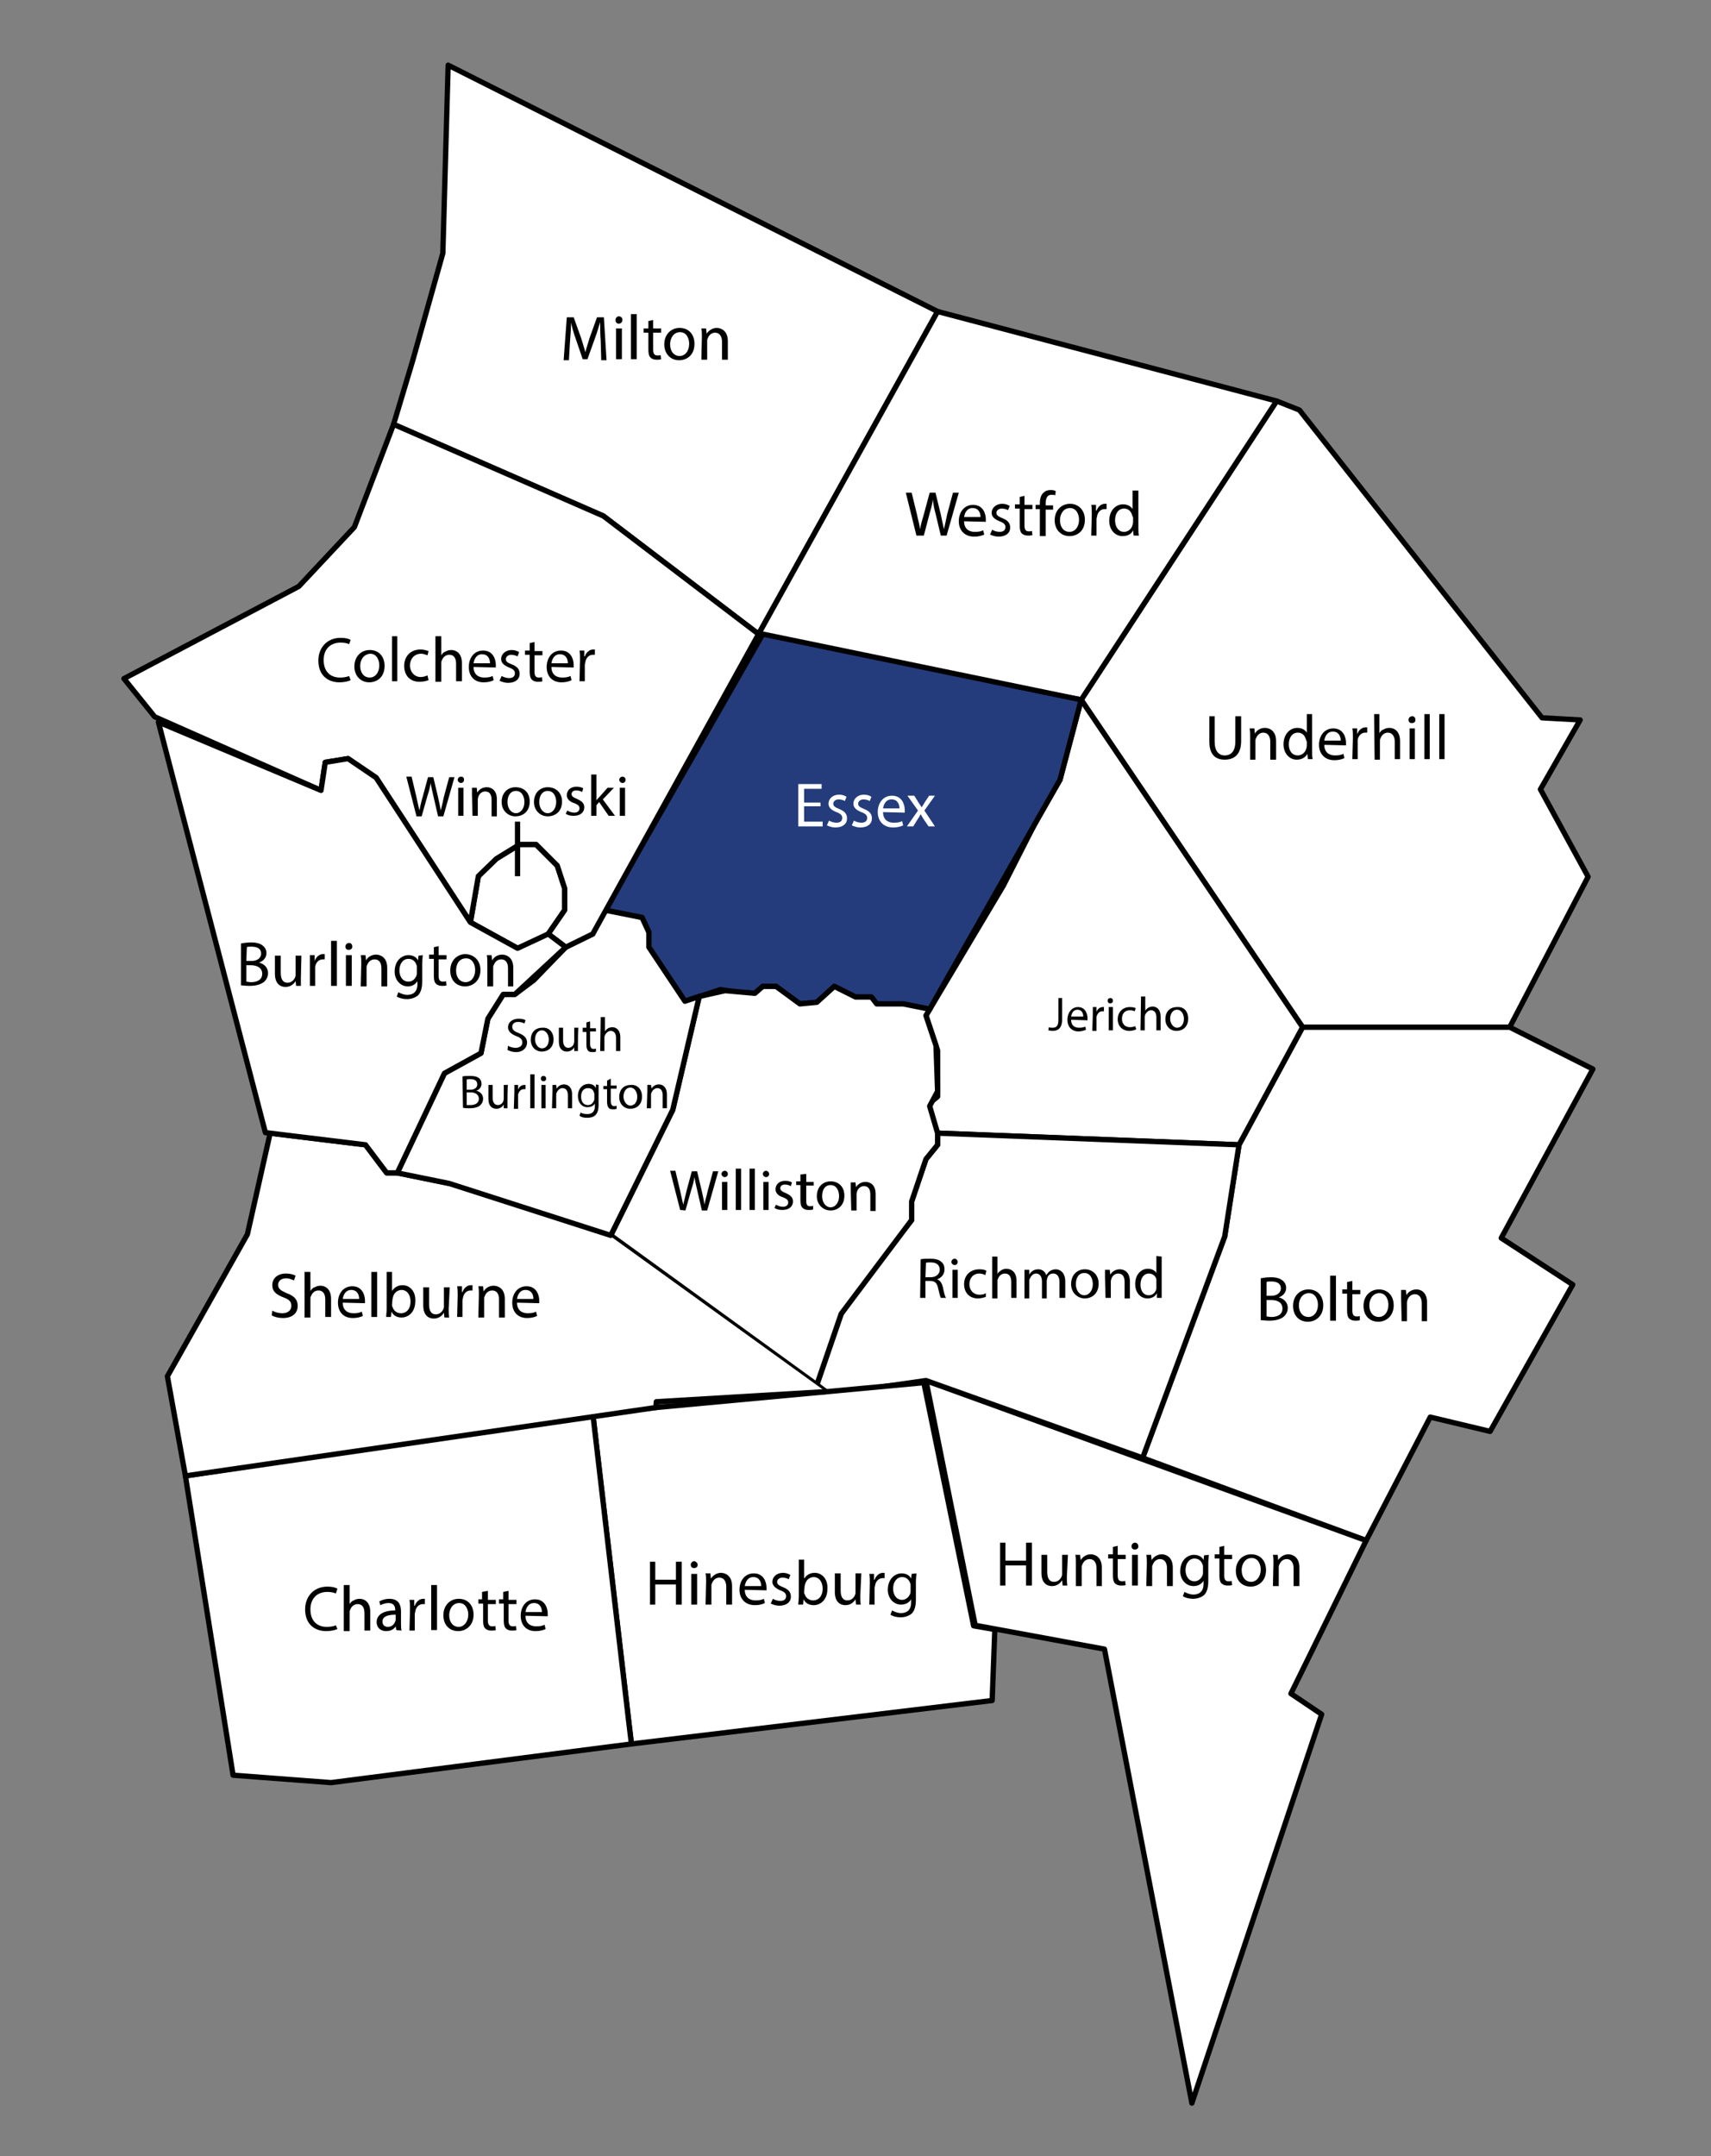 <?xml version="1.0" encoding="utf-8"?>
<!-- Generator: Adobe Illustrator 24.2.3, SVG Export Plug-In . SVG Version: 6.00 Build 0)  -->
<svg version="1.1" id="Layer_1" xmlns="http://www.w3.org/2000/svg" xmlns:xlink="http://www.w3.org/1999/xlink" x="0px" y="0px"
	 viewBox="0 0 323 407" style="enable-background:new 0 0 323 407;" xml:space="preserve">
<rect x="0" y="0" width="323" height="407" fill="#808080" stroke="none"/>
<style type="text/css">
	
		.st0{display:none;fill-rule:evenodd;clip-rule:evenodd;fill:#5D87A1;stroke:#F8F9FA;stroke-width:0.5;stroke-linecap:round;stroke-linejoin:round;}
	.st1{fill-rule:evenodd;clip-rule:evenodd;fill:#FFFFFF;stroke:#000000;stroke-linecap:round;stroke-linejoin:round;}
	.st2{fill-rule:evenodd;clip-rule:evenodd;fill:#243C7B;stroke:#000000;stroke-linecap:round;stroke-linejoin:round;}
	.st3{fill:none;}
	.st4{fill:#FFFFFF;}
	.st5{fill:none;stroke:#000000;stroke-miterlimit:10;}
</style>
<polygon id="Chittenden_County" class="st0" points="44,335.1 31.6,259.8 46.7,233 50.1,213.8 29.2,135.3 22.4,128.5 56.4,110.7 
	66.9,99.5 83.6,47.8 84.6,12.3 185.5,62.9 235.2,74.1 245.3,77.4 291.1,135.5 298.3,135.9 286.6,154.4 299.8,165.5 286.1,195.9 
	300.7,201.8 283.4,233.7 296.9,242.5 281.3,270.2 270,267.5 243.7,319.7 249.5,323.6 226,401.6 208.5,311.3 187.8,307.6 187.3,321 
	62.5,336.5 "/>
<g id="Unerhill">
	<polygon class="st1" points="299.8,165.5 285,193.9 245.9,193.9 204.1,132.1 241,75.7 245.3,77.4 291.1,135.5 298.3,135.9 
		290.8,149 	"/>
</g>
<polygon id="Milton" class="st1" points="84.6,12.3 83.6,47.8 77.9,68.1 74.3,80.1 113.9,97.4 143.2,119.7 177,58.8 "/>
<polygon id="Westford" class="st1" points="241,75.7 204.1,132.1 185.4,128.6 143.2,119.7 177,58.8 "/>
<polygon id="Bolton" class="st1" points="285,193.9 300.7,201.8 283.4,233.7 296.9,242.5 281.3,270.2 270,267.5 257.9,290.8 
	215.7,275.2 231.2,233.4 233.9,216.1 245.9,193.9 "/>
<polygon id="Huntington" class="st1" points="174.8,260.6 184.1,306.8 208.5,311.3 225,397 249.5,323.6 243.7,319.7 257.9,290.8 "/>
<polygon id="Jericho" class="st1" points="204.1,132.1 200.1,147.2 195.7,154.8 189.4,167.2 174.8,191.7 177,198.3 177,207 
	174.8,208.8 177,213.9 233.9,216.1 245.9,193.9 "/>
<polygon id="Richmond" class="st1" points="177,213.9 177,216.1 174.8,218.8 172.1,226.8 172.1,230.3 164.6,239.7 158.8,248 
	154.2,261.4 156.6,263.2 174.8,260.6 215.7,275.2 231.2,233.4 233.9,216.1 "/>
<polygon id="Hinesburg" class="st1" points="174.4,261 111.9,266.8 119.2,329.2 187.3,321 187.8,307.6 183.8,306.9 "/>
<polygon id="Essex" class="st2" points="175.5,190.5 170.5,189.5 165.5,189.5 164.5,188.2 161.5,188.2 157.5,186.2 154.2,189.2 
	151,189.5 146.5,186.2 144,186.2 142.5,187.5 139,187.3 136,186.8 129.3,189 122.5,178.8 122.5,176 121.2,173.2 114.2,171.8 
	144,119.7 204.1,132.1 200.1,147.2 "/>
<polygon id="Williston" class="st1" points="115.3,233.2 154.2,261.4 158.8,248 172.1,230.3 172.1,226.8 174.8,218.8 177,216.1 
	177,213.9 175.5,208.8 177,206 176.7,197.4 174.8,191.7 175.5,190.5 170.5,189.5 165.5,189.5 164.5,188.2 161.5,188.2 157.5,186.2 
	154.2,189.2 151,189.5 146.5,186.2 144,186.2 142.5,187.5 136.9,187 132,188.1 127,209.5 "/>
<polygon id="Charlotte" class="st1" points="35,278.6 57.4,275.2 111.9,266.8 118.7,325.1 119.2,329.2 62.5,336.5 44,335.1 "/>
<polyline id="Shelburne" class="st1" points="155.9,262.7 123.9,264.6 123.8,265.7 35,278.6 31.6,259.8 46.7,233 51,213.9 69,216.1 
	73,221.4 75,221.4 86.8,223.8 114.2,232.6 "/>
<polygon id="South_Burlington" class="st1" points="114.2,171.8 111.9,176.3 106.8,178.8 100.8,185 97.2,187.7 95,187.7 92.1,192.3 
	90.8,198.8 83.9,202.6 75,221.4 84.8,223.4 115.3,233.2 127,209.5 132,188.1 129.3,189 122.5,178.8 122.5,176 121.2,173.2 "/>
<polygon id="Winnoski" class="st1" points="88.8,174.1 90.3,165.4 93.7,162.1 98.1,159.4 101.2,159.4 105.2,163.4 106.6,167.7 
	106.6,171.8 103.5,176.3 99.2,179 97.7,179 "/>
<polygon id="Colchester" class="st1" points="74.3,80.1 66.9,99.5 56.4,110.7 23.4,128.1 29.2,135.3 60.6,149.2 61.4,143.9 
	65.7,143.2 71,146.8 88.8,174.1 90.3,165.4 93.7,162.1 98.1,159.4 101.2,159.4 105.2,163.4 106.6,167.7 106.6,171.8 103.5,176.3 
	106.8,178.8 111.9,176.3 143.2,119.7 113.9,97.4 "/>
<polygon id="Burlington" class="st1" points="50.1,213.8 69,216.1 73,221.4 75,221.4 83.9,202.6 90.8,198.8 92.1,192.3 95,187.7 
	97.2,187.7 106.8,178.8 103.5,176.3 97.7,179 88.8,174.1 71,146.8 65.7,143.2 61.4,143.9 60.6,149.2 29.9,136.3 "/>
<g>
	<rect x="105.7" y="59.3" class="st3" width="40" height="13.3"/>
	<path d="M113.4,64.3c-0.1-1.1-0.1-2.5-0.1-3.5l0,0c-0.3,1-0.6,2-1,3.1l-1.4,3.9H110l-1.3-3.8c-0.4-1.1-0.7-2.2-0.9-3.1l0,0
		c0,1-0.1,2.4-0.2,3.6l-0.2,3.5h-1l0.6-8.1h1.3l1.4,3.9c0.3,1,0.6,1.9,0.8,2.7l0,0c0.2-0.8,0.5-1.7,0.8-2.7l1.4-3.9h1.3l0.5,8.1h-1
		L113.4,64.3z"/>
	<path d="M117.5,60.4c0,0.4-0.3,0.7-0.7,0.7c-0.4,0-0.6-0.3-0.6-0.7s0.3-0.7,0.7-0.7C117.3,59.8,117.5,60,117.5,60.4z M116.3,67.8
		V62h1.1v5.8H116.3z"/>
	<path d="M119.1,59.3h1.1v8.5h-1.1V59.3z"/>
	<path d="M123.3,60.4V62h1.5v0.8h-1.5V66c0,0.7,0.2,1.1,0.8,1.1c0.3,0,0.5,0,0.6-0.1l0.1,0.8c-0.2,0.1-0.5,0.1-0.9,0.1
		c-0.5,0-0.9-0.2-1.1-0.4c-0.3-0.3-0.4-0.8-0.4-1.5v-3.2h-0.9V62h0.9v-1.4L123.3,60.4z"/>
	<path d="M131.1,64.9c0,2.2-1.5,3.1-2.9,3.1c-1.6,0-2.8-1.2-2.8-3c0-1.9,1.3-3.1,2.9-3.1C130,61.9,131.1,63.1,131.1,64.9z M126.5,65
		c0,1.3,0.7,2.2,1.8,2.2c1,0,1.8-0.9,1.8-2.3c0-1-0.5-2.2-1.7-2.2C127.1,62.7,126.5,63.9,126.5,65z"/>
	<path d="M132.5,63.6c0-0.6,0-1.1-0.1-1.6h0.9l0.1,1l0,0c0.3-0.5,1-1.1,1.9-1.1c0.8,0,2.1,0.5,2.1,2.5v3.5h-1.1v-3.4
		c0-0.9-0.4-1.7-1.3-1.7c-0.7,0-1.2,0.5-1.4,1.1c-0.1,0.1-0.1,0.3-0.1,0.5v3.5h-1.1L132.5,63.6L132.5,63.6z"/>
</g>
<g>
	<rect x="59.7" y="120.1" class="st4" width="55.7" height="14.7"/>
	<path d="M66.2,128.4c-0.4,0.2-1.2,0.4-2.1,0.4c-2.3,0-4-1.4-4-4.1c0-2.5,1.7-4.3,4.2-4.3c1,0,1.6,0.2,1.9,0.4l-0.3,0.8
		c-0.4-0.2-1-0.3-1.6-0.3c-1.9,0-3.2,1.2-3.2,3.3c0,2,1.1,3.3,3.1,3.3c0.6,0,1.3-0.1,1.7-0.3L66.2,128.4z"/>
	<path d="M72.6,125.7c0,2.2-1.5,3.1-2.9,3.1c-1.6,0-2.8-1.2-2.8-3c0-1.9,1.3-3.1,2.9-3.1C71.5,122.7,72.6,123.9,72.6,125.7z
		 M68,125.7c0,1.3,0.7,2.2,1.8,2.2c1,0,1.8-0.9,1.8-2.3c0-1-0.5-2.2-1.7-2.2C68.6,123.5,68,124.6,68,125.7z"/>
	<path d="M74,120.1h1v8.5h-1V120.1z"/>
	<path d="M80.9,128.4c-0.3,0.1-0.9,0.3-1.7,0.3c-1.8,0-2.9-1.2-2.9-3s1.2-3.1,3.1-3.1c0.6,0,1.2,0.2,1.5,0.3l-0.2,0.8
		c-0.3-0.1-0.7-0.3-1.2-0.3c-1.3,0-2.1,1-2.1,2.2c0,1.3,0.9,2.2,2,2.2c0.6,0,1-0.2,1.3-0.3L80.9,128.4z"/>
	<path d="M82.2,120.1h1.1v3.6l0,0c0.2-0.3,0.4-0.6,0.8-0.7c0.3-0.2,0.7-0.3,1.1-0.3c0.8,0,2,0.5,2,2.5v3.4h-1.1v-3.3
		c0-0.9-0.3-1.7-1.3-1.7c-0.7,0-1.2,0.5-1.4,1.1c-0.1,0.1-0.1,0.3-0.1,0.5v3.5h-1.1C82.2,128.6,82.2,120.1,82.2,120.1z"/>
	<path d="M89.4,125.9c0,1.4,0.9,2,2,2c0.8,0,1.2-0.1,1.6-0.3l0.2,0.8c-0.4,0.2-1,0.4-1.9,0.4c-1.8,0-2.8-1.2-2.8-2.9s1-3.1,2.7-3.1
		c1.9,0,2.4,1.7,2.4,2.7c0,0.2,0,0.4,0,0.5L89.4,125.9L89.4,125.9z M92.5,125.2c0-0.7-0.3-1.7-1.5-1.7c-1.1,0-1.5,1-1.6,1.7H92.5z"
		/>
	<path d="M94.7,127.6c0.3,0.2,0.9,0.4,1.4,0.4c0.8,0,1.1-0.4,1.1-0.9s-0.3-0.8-1.1-1.1c-1-0.4-1.5-0.9-1.5-1.6c0-0.9,0.8-1.7,2-1.7
		c0.6,0,1.1,0.2,1.4,0.4l-0.3,0.8c-0.2-0.1-0.7-0.3-1.2-0.3c-0.6,0-1,0.4-1,0.8c0,0.5,0.3,0.7,1.1,1c1,0.4,1.5,0.9,1.5,1.8
		c0,1-0.8,1.7-2.2,1.7c-0.6,0-1.2-0.2-1.6-0.4L94.7,127.6z"/>
	<path d="M100.9,121.2v1.7h1.5v0.8h-1.5v3.1c0,0.7,0.2,1.1,0.8,1.1c0.3,0,0.5,0,0.6-0.1l0.1,0.8c-0.2,0.1-0.5,0.1-0.9,0.1
		c-0.5,0-0.9-0.2-1.1-0.4c-0.3-0.3-0.4-0.8-0.4-1.5v-3.2h-0.9v-0.8h0.9v-1.4L100.9,121.2z"/>
	<path d="M104.1,125.9c0,1.4,0.9,2,2,2c0.8,0,1.2-0.1,1.6-0.3l0.2,0.8c-0.4,0.2-1,0.4-1.9,0.4c-1.8,0-2.8-1.2-2.8-2.9s1-3.1,2.7-3.1
		c1.9,0,2.4,1.7,2.4,2.7c0,0.2,0,0.4,0,0.5L104.1,125.9L104.1,125.9z M107.2,125.2c0-0.7-0.3-1.7-1.5-1.7c-1.1,0-1.5,1-1.6,1.7
		H107.2z"/>
	<path d="M109.5,124.6c0-0.7,0-1.3-0.1-1.8h0.9v1.1h0.1c0.3-0.8,0.9-1.3,1.6-1.3c0.1,0,0.2,0,0.3,0v1c-0.1,0-0.2,0-0.4,0
		c-0.7,0-1.3,0.6-1.4,1.4c0,0.1-0.1,0.3-0.1,0.5v3.1h-1L109.5,124.6L109.5,124.6z"/>
</g>
<g>
	<rect x="44.6" y="177.6" class="st3" width="72.9" height="12.9"/>
	<path d="M45.5,178.1c0.5-0.1,1.2-0.2,1.9-0.2c1,0,1.7,0.2,2.2,0.6c0.4,0.3,0.7,0.8,0.7,1.4c0,0.8-0.5,1.5-1.4,1.8l0,0
		c0.8,0.2,1.7,0.8,1.7,2c0,0.7-0.3,1.2-0.7,1.6c-0.6,0.5-1.5,0.8-2.8,0.8c-0.7,0-1.3-0.1-1.6-0.1L45.5,178.1L45.5,178.1z
		 M46.5,181.4h1c1.1,0,1.8-0.6,1.8-1.4c0-0.9-0.7-1.3-1.8-1.3c-0.5,0-0.8,0-0.9,0.1L46.5,181.4L46.5,181.4z M46.5,185.3
		c0.2,0,0.5,0.1,0.9,0.1c1.1,0,2.1-0.4,2.1-1.6c0-1.1-1-1.6-2.1-1.6h-0.9V185.3z"/>
	<path d="M56.8,184.5c0,0.6,0,1.1,0,1.6h-0.9l-0.1-0.9l0,0c-0.3,0.5-0.9,1.1-1.9,1.1c-0.9,0-2-0.5-2-2.5v-3.4H53v3.2
		c0,1.1,0.3,1.9,1.3,1.9c0.7,0,1.2-0.5,1.4-1c0.1-0.2,0.1-0.4,0.1-0.5v-3.6h1.1L56.8,184.5L56.8,184.5z"/>
	<path d="M58.5,182.1c0-0.7,0-1.3,0-1.8h0.9v1.1l0,0c0.3-0.8,0.9-1.3,1.6-1.3c0.1,0,0.2,0,0.3,0v1c-0.1,0-0.2,0-0.4,0
		c-0.7,0-1.3,0.6-1.4,1.4c0,0.1,0,0.3,0,0.5v3.1h-1C58.5,186.1,58.5,182.1,58.5,182.1z"/>
	<path d="M62.5,177.6h1.1v8.5h-1.1V177.6z"/>
	<path d="M66.5,178.7c0,0.4-0.3,0.6-0.7,0.6c-0.4,0-0.6-0.3-0.6-0.6c0-0.4,0.3-0.7,0.7-0.7C66.3,178,66.5,178.3,66.5,178.7z
		 M65.3,186.1v-5.8h1.1v5.8H65.3z"/>
	<path d="M68.2,181.9c0-0.6,0-1.1-0.1-1.6H69l0.1,1l0,0c0.3-0.6,1-1.1,1.9-1.1c0.8,0,2.1,0.5,2.1,2.5v3.5H72v-3.4
		c0-0.9-0.3-1.7-1.3-1.7c-0.7,0-1.2,0.5-1.4,1.1c-0.1,0.1-0.1,0.3-0.1,0.5v3.5h-1.1L68.2,181.9L68.2,181.9z"/>
	<path d="M79.8,180.3c0,0.4-0.1,0.9-0.1,1.6v3.4c0,1.3-0.3,2.1-0.8,2.6c-0.6,0.5-1.4,0.7-2.1,0.7s-1.5-0.2-1.9-0.5l0.3-0.8
		c0.4,0.2,1,0.5,1.7,0.5c1.1,0,1.9-0.6,1.9-2v-0.6l0,0c-0.3,0.5-0.9,1-1.8,1c-1.4,0-2.5-1.2-2.5-2.8c0-2,1.3-3.1,2.6-3.1
		c1,0,1.6,0.5,1.8,1l0,0l0.1-0.9L79.8,180.3L79.8,180.3z M78.7,182.6c0-0.2,0-0.3-0.1-0.5c-0.2-0.6-0.7-1.1-1.5-1.1
		c-1,0-1.7,0.9-1.7,2.2c0,1.1,0.6,2.1,1.7,2.1c0.7,0,1.2-0.4,1.5-1.1c0.1-0.2,0.1-0.4,0.1-0.6V182.6L78.7,182.6z"/>
	<path d="M82.8,178.6v1.7h1.5v0.8h-1.5v3.1c0,0.7,0.2,1.1,0.8,1.1c0.3,0,0.5,0,0.6-0.1l0.1,0.8c-0.2,0.1-0.5,0.1-0.9,0.1
		c-0.5,0-0.9-0.2-1.1-0.4c-0.3-0.3-0.4-0.8-0.4-1.5V181H81v-0.8h0.9v-1.4L82.8,178.6z"/>
	<path d="M90.7,183.1c0,2.1-1.5,3.1-2.9,3.1c-1.6,0-2.8-1.1-2.8-3s1.3-3.1,2.9-3.1C89.6,180.2,90.7,181.4,90.7,183.1z M86.1,183.2
		c0,1.3,0.7,2.2,1.8,2.2c1,0,1.8-0.9,1.8-2.3c0-1-0.5-2.2-1.7-2.2C86.6,180.9,86.1,182.1,86.1,183.2z"/>
	<path d="M92,181.9c0-0.6,0-1.1-0.1-1.6h0.9l0.1,1l0,0c0.3-0.6,1-1.1,1.9-1.1c0.8,0,2.1,0.5,2.1,2.5v3.5h-1v-3.4
		c0-0.9-0.3-1.7-1.3-1.7c-0.7,0-1.2,0.5-1.4,1.1c-0.1,0.1-0.1,0.3-0.1,0.5v3.5H92C92,186.1,92,181.9,92,181.9z"/>
</g>
<g>
	<rect x="149.8" y="147.5" class="st3" width="34.2" height="15.1"/>
	<path class="st4" d="M154.9,152.2h-3.1v2.9h3.5v0.9h-4.6v-8h4.4v0.9h-3.3v2.6h3.1L154.9,152.2L154.9,152.2z"/>
	<path class="st4" d="M156.5,154.9c0.3,0.2,0.9,0.4,1.4,0.4c0.8,0,1.1-0.4,1.1-0.9s-0.3-0.8-1.1-1.1c-1-0.4-1.5-0.9-1.5-1.6
		c0-0.9,0.8-1.7,2-1.7c0.6,0,1.1,0.2,1.4,0.4l-0.3,0.8c-0.2-0.1-0.6-0.3-1.2-0.3c-0.6,0-1,0.4-1,0.8c0,0.5,0.4,0.7,1.1,1
		c1,0.4,1.5,0.9,1.5,1.8c0,1-0.8,1.7-2.2,1.7c-0.6,0-1.2-0.2-1.6-0.4L156.5,154.9z"/>
	<path class="st4" d="M161.2,154.9c0.3,0.2,0.9,0.4,1.4,0.4c0.8,0,1.1-0.4,1.1-0.9s-0.3-0.8-1.1-1.1c-1-0.4-1.5-0.9-1.5-1.6
		c0-0.9,0.8-1.7,2-1.7c0.6,0,1.1,0.2,1.4,0.4l-0.3,0.8c-0.2-0.1-0.6-0.3-1.2-0.3c-0.6,0-1,0.4-1,0.8c0,0.5,0.4,0.7,1.1,1
		c1,0.4,1.5,0.9,1.5,1.8c0,1-0.8,1.7-2.2,1.7c-0.6,0-1.2-0.2-1.6-0.4L161.2,154.9z"/>
	<path class="st4" d="M166.7,153.3c0,1.4,0.9,2,2,2c0.8,0,1.2-0.1,1.6-0.3l0.2,0.8c-0.4,0.2-1,0.4-1.9,0.4c-1.8,0-2.9-1.2-2.9-2.9
		s1-3.1,2.7-3.1c1.9,0,2.4,1.7,2.4,2.7c0,0.2,0,0.4,0,0.5L166.7,153.3L166.7,153.3z M169.8,152.6c0-0.7-0.3-1.7-1.5-1.7
		c-1.1,0-1.5,1-1.6,1.7H169.8z"/>
	<path class="st4" d="M172.6,150.2l0.8,1.3c0.2,0.3,0.4,0.6,0.6,0.9l0,0c0.2-0.4,0.4-0.6,0.6-1l0.8-1.2h1.1l-2,2.8l2,3h-1.2
		l-0.9-1.3c-0.2-0.3-0.4-0.7-0.6-1l0,0c-0.2,0.4-0.4,0.7-0.6,1l-0.8,1.3h-1.2l2.1-3l-2-2.8H172.6L172.6,150.2z"/>
</g>
<g>
	<rect x="170.8" y="92.6" class="st3" width="50.4" height="14.7"/>
	<path d="M173,101.1l-2-8.1h1.1l1,4.1c0.2,1,0.5,2,0.6,2.8l0,0c0.1-0.8,0.4-1.8,0.7-2.8l1.1-4.1h1.1l1,4.1c0.2,1,0.4,1.9,0.6,2.8
		l0,0c0.2-0.9,0.4-1.8,0.6-2.8l1.1-4.1h1.1l-2.3,8.1h-1.1l-1-4.2c-0.3-1-0.4-1.8-0.5-2.6l0,0c-0.1,0.8-0.3,1.6-0.6,2.6l-1.1,4.2H173
		L173,101.1z"/>
	<path d="M182,98.4c0,1.4,0.9,2,2,2c0.8,0,1.2-0.1,1.6-0.3l0.2,0.8c-0.4,0.2-1,0.4-1.9,0.4c-1.8,0-2.9-1.2-2.9-2.9s1-3.1,2.7-3.1
		c1.9,0,2.4,1.7,2.4,2.7c0,0.2,0,0.4,0,0.5L182,98.4L182,98.4z M185.1,97.6c0-0.7-0.3-1.7-1.5-1.7c-1.1,0-1.5,1-1.6,1.7H185.1z"/>
	<path d="M187.3,100c0.3,0.2,0.9,0.4,1.4,0.4c0.8,0,1.1-0.4,1.1-0.9s-0.3-0.8-1.1-1.1c-1-0.4-1.5-0.9-1.5-1.6c0-0.9,0.8-1.7,2-1.7
		c0.6,0,1.1,0.2,1.4,0.4l-0.3,0.8c-0.2-0.1-0.6-0.3-1.2-0.3c-0.6,0-1,0.4-1,0.8c0,0.5,0.4,0.7,1.1,1c1,0.4,1.5,0.9,1.5,1.8
		c0,1-0.8,1.7-2.2,1.7c-0.6,0-1.2-0.2-1.6-0.4L187.3,100z"/>
	<path d="M193.4,93.6v1.7h1.5v0.8h-1.5v3.1c0,0.7,0.2,1.1,0.8,1.1c0.3,0,0.5,0,0.6-0.1l0.1,0.8c-0.2,0.1-0.5,0.1-0.9,0.1
		c-0.5,0-0.9-0.2-1.1-0.4c-0.3-0.3-0.4-0.8-0.4-1.5V96h-0.9v-0.8h0.9v-1.4L193.4,93.6z"/>
	<path d="M196.3,101.1v-5h-0.8v-0.8h0.8V95c0-0.8,0.2-1.6,0.7-2c0.4-0.4,0.9-0.5,1.4-0.5c0.4,0,0.7,0.1,0.9,0.2l-0.1,0.8
		c-0.2-0.1-0.4-0.1-0.7-0.1c-0.9,0-1.1,0.8-1.1,1.7v0.3h1.4v0.8h-1.4v5h-1.1V101.1z"/>
	<path d="M204.8,98.1c0,2.2-1.5,3.1-2.9,3.1c-1.6,0-2.8-1.2-2.8-3c0-1.9,1.3-3.1,2.9-3.1C203.6,95.1,204.8,96.3,204.8,98.1z
		 M200.1,98.2c0,1.3,0.7,2.2,1.8,2.2c1,0,1.8-0.9,1.8-2.3c0-1-0.5-2.2-1.7-2.2C200.7,95.9,200.1,97.1,200.1,98.2z"/>
	<path d="M206.1,97.1c0-0.7,0-1.3-0.1-1.8h0.9v1.1h0.1c0.3-0.8,0.9-1.3,1.6-1.3c0.1,0,0.2,0,0.3,0v1c-0.1,0-0.2,0-0.4,0
		c-0.7,0-1.3,0.6-1.4,1.4c0,0.1-0.1,0.3-0.1,0.5v3.1h-1L206.1,97.1L206.1,97.1z"/>
	<path d="M214.9,92.6v7c0,0.5,0,1.1,0.1,1.5h-1l-0.1-1l0,0c-0.3,0.7-1,1.1-2,1.1c-1.4,0-2.5-1.2-2.5-2.9c0-1.9,1.2-3.1,2.6-3.1
		c0.9,0,1.5,0.4,1.8,0.9l0,0v-3.5H214.9z M213.8,97.6c0-0.1,0-0.3-0.1-0.4c-0.2-0.7-0.7-1.2-1.5-1.2c-1.1,0-1.7,1-1.7,2.2
		s0.6,2.2,1.7,2.2c0.7,0,1.4-0.5,1.6-1.3c0-0.1,0.1-0.3,0.1-0.5v-1H213.8z"/>
</g>
<g>
	<rect x="227.4" y="134.8" class="st3" width="55.1" height="15.1"/>
	<path d="M229.3,135.2v4.8c0,1.8,0.8,2.6,1.9,2.6c1.2,0,2-0.8,2-2.6v-4.8h1.1v4.7c0,2.5-1.3,3.5-3.1,3.5c-1.7,0-2.9-0.9-2.9-3.4
		v-4.8H229.3L229.3,135.2z"/>
	<path d="M236,139.1c0-0.6,0-1.1-0.1-1.6h0.9l0.1,1l0,0c0.3-0.6,1-1.1,1.9-1.1c0.8,0,2.1,0.5,2.1,2.5v3.5h-1.1V140
		c0-0.9-0.4-1.7-1.3-1.7c-0.7,0-1.2,0.5-1.4,1.1c-0.1,0.1-0.1,0.3-0.1,0.5v3.5h-1V139.1z"/>
	<path d="M247.7,134.8v7c0,0.5,0,1.1,0.1,1.5h-0.9l-0.1-1l0,0c-0.3,0.6-1,1.1-2,1.1c-1.4,0-2.5-1.2-2.5-2.9c0-1.9,1.2-3.1,2.6-3.1
		c0.9,0,1.5,0.4,1.8,0.9l0,0v-3.5H247.7L247.7,134.8z M246.6,139.9c0-0.1,0-0.3-0.1-0.4c-0.2-0.7-0.7-1.2-1.5-1.2
		c-1.1,0-1.7,1-1.7,2.2s0.6,2.1,1.7,2.1c0.7,0,1.4-0.5,1.6-1.3c0-0.1,0.1-0.3,0.1-0.5v-0.9H246.6z"/>
	<path d="M250,140.6c0,1.4,0.9,2,2,2c0.8,0,1.2-0.1,1.6-0.3l0.2,0.8c-0.4,0.2-1,0.4-1.9,0.4c-1.8,0-2.9-1.2-2.9-2.9s1-3.1,2.7-3.1
		c1.9,0,2.4,1.7,2.4,2.7c0,0.2,0,0.4,0,0.5L250,140.6L250,140.6z M253.1,139.8c0-0.7-0.3-1.7-1.5-1.7c-1.1,0-1.5,1-1.6,1.7H253.1z"
		/>
	<path d="M255.4,139.3c0-0.7,0-1.3-0.1-1.8h0.9v1.1l0,0c0.3-0.8,0.9-1.3,1.6-1.3c0.1,0,0.2,0,0.3,0v1c-0.1,0-0.2,0-0.4,0
		c-0.7,0-1.3,0.6-1.4,1.4c0,0.1,0,0.3,0,0.5v3.1h-1L255.4,139.3L255.4,139.3z"/>
	<path d="M259.4,134.8h1v3.6l0,0c0.2-0.3,0.4-0.6,0.8-0.7c0.3-0.2,0.7-0.3,1.1-0.3c0.8,0,2,0.5,2,2.5v3.4h-1V140
		c0-0.9-0.4-1.7-1.3-1.7c-0.7,0-1.2,0.5-1.4,1.1c-0.1,0.1-0.1,0.3-0.1,0.5v3.5h-1L259.4,134.8L259.4,134.8z"/>
	<path d="M267.2,135.9c0,0.4-0.3,0.6-0.7,0.6c-0.4,0-0.6-0.3-0.6-0.6c0-0.4,0.3-0.7,0.7-0.7C267,135.2,267.2,135.5,267.2,135.9z
		 M266.1,143.3v-5.8h1v5.8H266.1z"/>
	<path d="M268.9,134.8h1v8.5h-1V134.8z"/>
	<path d="M271.7,134.8h1v8.5h-1V134.8z"/>
</g>
<g>
	<rect x="237.1" y="240.8" class="st3" width="35.6" height="18.2"/>
	<path d="M238,241.3c0.5-0.1,1.2-0.2,1.9-0.2c1,0,1.7,0.2,2.2,0.6c0.4,0.3,0.7,0.8,0.7,1.4c0,0.8-0.5,1.5-1.4,1.8l0,0
		c0.8,0.2,1.7,0.8,1.7,2c0,0.7-0.3,1.2-0.7,1.6c-0.6,0.5-1.5,0.8-2.8,0.8c-0.7,0-1.3-0.1-1.6-0.1L238,241.3L238,241.3z M239.1,244.6
		h0.9c1.1,0,1.8-0.6,1.8-1.4c0-0.9-0.7-1.3-1.8-1.3c-0.5,0-0.8,0-0.9,0.1V244.6z M239.1,248.5c0.2,0,0.5,0.1,0.9,0.1
		c1.1,0,2.1-0.4,2.1-1.6c0-1.1-0.9-1.6-2.1-1.6h-0.9V248.5L239.1,248.5z"/>
	<path d="M249.8,246.4c0,2.1-1.5,3.1-2.9,3.1c-1.6,0-2.8-1.1-2.8-3s1.3-3.1,2.9-3.1C248.7,243.4,249.8,244.6,249.8,246.4z
		 M245.2,246.4c0,1.3,0.7,2.2,1.8,2.2c1,0,1.8-0.9,1.8-2.3c0-1-0.5-2.2-1.7-2.2C245.8,244.1,245.2,245.3,245.2,246.4z"/>
	<path d="M251.1,240.8h1.1v8.5h-1.1V240.8z"/>
	<path d="M255.3,241.8v1.7h1.5v0.8h-1.5v3.1c0,0.7,0.2,1.1,0.8,1.1c0.3,0,0.5,0,0.6-0.1v0.8c-0.2,0.1-0.5,0.1-0.9,0.1
		c-0.5,0-0.9-0.2-1.1-0.4c-0.3-0.3-0.4-0.8-0.4-1.5v-3.2h-0.9v-0.8h0.9V242L255.3,241.8z"/>
	<path d="M263.1,246.4c0,2.1-1.5,3.1-2.9,3.1c-1.6,0-2.8-1.1-2.8-3s1.3-3.1,2.9-3.1C262,243.4,263.1,244.6,263.1,246.4z
		 M258.5,246.4c0,1.3,0.7,2.2,1.8,2.2c1,0,1.8-0.9,1.8-2.3c0-1-0.5-2.2-1.7-2.2C259.1,244.1,258.5,245.3,258.5,246.4z"/>
	<path d="M264.5,245.1c0-0.6,0-1.1,0-1.6h0.9l0.1,1l0,0c0.3-0.6,1-1.1,1.9-1.1c0.8,0,2,0.5,2,2.5v3.5h-1V246c0-0.9-0.4-1.7-1.3-1.7
		c-0.7,0-1.2,0.5-1.4,1.1c0,0.1-0.1,0.3-0.1,0.5v3.5h-1L264.5,245.1L264.5,245.1z"/>
</g>
<g>
	<rect x="187.8" y="290.8" class="st3" width="63.1" height="15.1"/>
	<path d="M189.8,291.2v3.4h3.9v-3.4h1.1v8.1h-1.1v-3.8h-3.9v3.8h-1v-8.1H189.8z"/>
	<path d="M201.4,297.7c0,0.6,0,1.1,0.1,1.6h-0.9l-0.1-1l0,0c-0.3,0.5-0.9,1.1-1.9,1.1c-0.9,0-2-0.5-2-2.5v-3.4h1.1v3.2
		c0,1.1,0.3,1.9,1.3,1.9c0.7,0,1.2-0.5,1.4-1c0.1-0.2,0.1-0.4,0.1-0.5v-3.6h1.1L201.4,297.7L201.4,297.7z"/>
	<path d="M203.1,295.1c0-0.6,0-1.1-0.1-1.6h0.9l0.1,1l0,0c0.3-0.5,1-1.1,1.9-1.1c0.8,0,2.1,0.5,2.1,2.5v3.5h-1V296
		c0-0.9-0.4-1.7-1.3-1.7c-0.7,0-1.2,0.5-1.4,1.1c-0.1,0.1-0.1,0.3-0.1,0.5v3.5h-1.1L203.1,295.1L203.1,295.1z"/>
	<path d="M211,291.8v1.7h1.5v0.8H211v3.1c0,0.7,0.2,1.1,0.8,1.1c0.3,0,0.5,0,0.6-0.1l0.1,0.8c-0.2,0.1-0.5,0.1-0.9,0.1
		c-0.5,0-0.9-0.2-1.1-0.4c-0.3-0.3-0.4-0.8-0.4-1.5v-3.2h-0.9v-0.8h0.9V292L211,291.8z"/>
	<path d="M214.9,291.9c0,0.4-0.3,0.6-0.7,0.6s-0.6-0.3-0.6-0.6c0-0.4,0.3-0.7,0.7-0.7C214.6,291.2,214.9,291.5,214.9,291.9z
		 M213.7,299.3v-5.8h1.1v5.8H213.7z"/>
	<path d="M216.5,295.1c0-0.6,0-1.1-0.1-1.6h0.9l0.1,1l0,0c0.3-0.5,1-1.1,1.9-1.1c0.8,0,2.1,0.5,2.1,2.5v3.5h-1.1V296
		c0-0.9-0.4-1.7-1.3-1.7c-0.7,0-1.2,0.5-1.4,1.1c-0.1,0.1-0.1,0.3-0.1,0.5v3.5h-1.1L216.5,295.1L216.5,295.1z"/>
	<path d="M228.2,293.5c0,0.4-0.1,0.9-0.1,1.6v3.4c0,1.3-0.3,2.1-0.8,2.6c-0.6,0.5-1.4,0.7-2.1,0.7c-0.7,0-1.5-0.2-1.9-0.5l0.3-0.8
		c0.4,0.2,1,0.5,1.7,0.5c1.1,0,1.9-0.6,1.9-2v-0.6l0,0c-0.3,0.5-0.9,1-1.9,1c-1.4,0-2.5-1.2-2.5-2.8c0-2,1.3-3.1,2.6-3.1
		c1,0,1.6,0.5,1.8,1l0,0l0.1-0.9L228.2,293.5L228.2,293.5z M227.1,295.8c0-0.2,0-0.3-0.1-0.5c-0.2-0.6-0.7-1.1-1.5-1.1
		c-1,0-1.7,0.9-1.7,2.2c0,1.1,0.6,2.1,1.7,2.1c0.6,0,1.2-0.4,1.5-1.1c0.1-0.2,0.1-0.4,0.1-0.6V295.8L227.1,295.8z"/>
	<path d="M231.1,291.8v1.7h1.5v0.8h-1.5v3.1c0,0.7,0.2,1.1,0.8,1.1c0.3,0,0.5,0,0.6-0.1l0.1,0.8c-0.2,0.1-0.5,0.1-0.9,0.1
		c-0.5,0-0.9-0.2-1.1-0.4c-0.3-0.3-0.4-0.8-0.4-1.5v-3.2h-0.9v-0.8h0.9V292L231.1,291.8z"/>
	<path d="M239,296.4c0,2.1-1.5,3.1-2.9,3.1c-1.6,0-2.8-1.1-2.8-3s1.3-3.1,2.9-3.1C237.9,293.4,239,294.6,239,296.4z M234.4,296.4
		c0,1.3,0.7,2.2,1.8,2.2c1,0,1.8-1,1.8-2.3c0-1-0.5-2.2-1.7-2.2C235,294.1,234.4,295.3,234.4,296.4z"/>
	<path d="M240.4,295.1c0-0.6,0-1.1-0.1-1.6h0.9l0.1,1l0,0c0.3-0.5,1-1.1,1.9-1.1c0.8,0,2.1,0.5,2.1,2.5v3.5h-1.1V296
		c0-0.9-0.4-1.7-1.3-1.7c-0.7,0-1.2,0.5-1.4,1.1c-0.1,0.1-0.1,0.3-0.1,0.5v3.5h-1.1L240.4,295.1L240.4,295.1z"/>
</g>
<g>
	<rect x="121.7" y="294.3" class="st3" width="57.9" height="14.2"/>
	<path d="M123.7,294.8v3.4h3.9v-3.4h1.1v8.1h-1.1v-3.8h-3.9v3.8h-1v-8.1H123.7z"/>
	<path d="M131.7,295.4c0,0.4-0.3,0.6-0.7,0.6s-0.6-0.3-0.6-0.6c0-0.4,0.3-0.7,0.7-0.7C131.4,294.8,131.7,295,131.7,295.4z
		 M130.5,302.9v-5.8h1.1v5.8H130.5z"/>
	<path d="M133.3,298.6c0-0.6,0-1.1-0.1-1.6h0.9l0.1,1l0,0c0.3-0.5,1-1.1,1.9-1.1c0.8,0,2.1,0.5,2.1,2.5v3.5h-1.1v-3.4
		c0-0.9-0.4-1.7-1.3-1.7c-0.7,0-1.2,0.5-1.4,1.1c-0.1,0.1-0.1,0.3-0.1,0.5v3.5h-1.1L133.3,298.6L133.3,298.6z"/>
	<path d="M140.6,300.1c0,1.4,0.9,2,2,2c0.8,0,1.2-0.1,1.6-0.3l0.2,0.8c-0.4,0.2-1,0.4-1.9,0.4c-1.8,0-2.9-1.2-2.9-2.9s1-3.1,2.7-3.1
		c1.9,0,2.4,1.7,2.4,2.7c0,0.2,0,0.4,0,0.5L140.6,300.1L140.6,300.1z M143.7,299.4c0-0.7-0.3-1.7-1.5-1.7c-1.1,0-1.5,1-1.6,1.7
		H143.7z"/>
	<path d="M145.9,301.8c0.3,0.2,0.9,0.4,1.4,0.4c0.8,0,1.1-0.4,1.1-0.9s-0.3-0.8-1.1-1.1c-1-0.4-1.5-1-1.5-1.6c0-0.9,0.8-1.7,2-1.7
		c0.6,0,1.1,0.2,1.4,0.4l-0.3,0.8c-0.2-0.1-0.6-0.3-1.2-0.3c-0.6,0-1,0.4-1,0.8c0,0.5,0.4,0.7,1.1,1c1,0.4,1.5,0.9,1.5,1.8
		c0,1-0.8,1.7-2.2,1.7c-0.6,0-1.2-0.2-1.6-0.4L145.9,301.8z"/>
	<path d="M150.7,302.9c0-0.4,0.1-1,0.1-1.5v-7h1v3.6l0,0c0.4-0.6,1-1.1,2-1.1c1.4,0,2.5,1.2,2.4,3c0,2.1-1.3,3.1-2.6,3.1
		c-0.8,0-1.5-0.3-1.9-1.1l0,0l-0.1,1H150.7L150.7,302.9z M151.8,300.5c0,0.1,0,0.3,0.1,0.4c0.2,0.7,0.8,1.2,1.6,1.2
		c1.1,0,1.8-0.9,1.8-2.2c0-1.2-0.6-2.2-1.7-2.2c-0.7,0-1.4,0.5-1.6,1.3c0,0.1-0.1,0.3-0.1,0.4L151.8,300.5L151.8,300.5z"/>
	<path d="M162.4,301.3c0,0.6,0,1.1,0.1,1.6h-0.9l-0.1-1l0,0c-0.3,0.5-0.9,1.1-1.9,1.1c-0.9,0-2-0.5-2-2.5V297h1.1v3.2
		c0,1.1,0.3,1.9,1.3,1.9c0.7,0,1.2-0.5,1.4-1c0.1-0.2,0.1-0.4,0.1-0.5V297h1.1L162.4,301.3L162.4,301.3z"/>
	<path d="M164.2,298.9c0-0.7,0-1.3-0.1-1.8h0.9v1.1h0.1c0.3-0.8,0.9-1.3,1.6-1.3c0.1,0,0.2,0,0.3,0v1c-0.1,0-0.2,0-0.4,0
		c-0.7,0-1.3,0.6-1.4,1.4c0,0.1-0.1,0.3-0.1,0.5v3.1h-1L164.2,298.9L164.2,298.9z"/>
	<path d="M173,297c0,0.4-0.1,0.9-0.1,1.6v3.4c0,1.3-0.3,2.1-0.8,2.6c-0.6,0.5-1.4,0.7-2.1,0.7c-0.7,0-1.5-0.2-1.9-0.5l0.3-0.8
		c0.4,0.2,1,0.5,1.7,0.5c1.1,0,1.9-0.6,1.9-2v-0.6l0,0c-0.3,0.5-0.9,1-1.9,1c-1.4,0-2.5-1.2-2.5-2.8c0-2,1.3-3.1,2.6-3.1
		c1,0,1.6,0.5,1.8,1l0,0l0.1-0.9L173,297L173,297z M171.9,299.3c0-0.2,0-0.3-0.1-0.5c-0.2-0.6-0.7-1.1-1.5-1.1c-1,0-1.7,0.9-1.7,2.2
		c0,1.1,0.6,2.1,1.7,2.1c0.6,0,1.2-0.4,1.5-1.1c0.1-0.2,0.1-0.4,0.1-0.6V299.3L171.9,299.3z"/>
</g>
<g>
	<rect x="57.1" y="299.2" class="st3" width="52.4" height="13.3"/>
	<path d="M63.7,307.5c-0.4,0.2-1.2,0.4-2.1,0.4c-2.3,0-4-1.4-4-4.1c0-2.5,1.7-4.3,4.2-4.3c1,0,1.6,0.2,1.9,0.4l-0.3,0.9
		c-0.4-0.2-1-0.3-1.6-0.3c-1.9,0-3.2,1.2-3.2,3.3c0,2,1.1,3.3,3.1,3.3c0.6,0,1.3-0.1,1.7-0.3L63.7,307.5z"/>
	<path d="M64.9,299.2H66v3.6l0,0c0.2-0.3,0.4-0.6,0.8-0.7c0.3-0.2,0.7-0.3,1.1-0.3c0.8,0,2,0.5,2,2.5v3.5h-1.1v-3.3
		c0-0.9-0.3-1.7-1.3-1.7c-0.7,0-1.2,0.5-1.4,1.1c-0.1,0.1-0.1,0.3-0.1,0.5v3.5h-1.1V299.2L64.9,299.2z"/>
	<path d="M74.8,307.7l-0.1-0.7l0,0c-0.3,0.5-0.9,0.9-1.8,0.9c-1.2,0-1.8-0.8-1.8-1.7c0-1.4,1.3-2.2,3.5-2.2v-0.1
		c0-0.5-0.1-1.3-1.3-1.3c-0.5,0-1.1,0.2-1.5,0.4l-0.2-0.7c0.5-0.3,1.2-0.5,1.9-0.5c1.8,0,2.2,1.2,2.2,2.4v2.2c0,0.5,0,1,0.1,1.4
		L74.8,307.7L74.8,307.7z M74.7,304.8c-1.2,0-2.5,0.2-2.5,1.3c0,0.7,0.5,1,1,1c0.8,0,1.2-0.5,1.4-1c0-0.1,0.1-0.2,0.1-0.3V304.8z"/>
	<path d="M77.4,303.8c0-0.7,0-1.3-0.1-1.8h0.9v1.1h0.1c0.3-0.8,0.9-1.3,1.6-1.3c0.1,0,0.2,0,0.3,0v1c-0.1,0-0.2,0-0.4,0
		c-0.7,0-1.3,0.6-1.4,1.4c0,0.1-0.1,0.3-0.1,0.5v3.1h-1L77.4,303.8L77.4,303.8z"/>
	<path d="M81.4,299.2h1.1v8.5h-1.1V299.2z"/>
	<path d="M89.4,304.8c0,2.1-1.5,3.1-2.9,3.1c-1.6,0-2.8-1.1-2.8-3s1.3-3.1,2.9-3.1C88.3,301.8,89.4,303,89.4,304.8z M84.8,304.9
		c0,1.3,0.7,2.2,1.8,2.2c1,0,1.8-1,1.8-2.3c0-1-0.5-2.2-1.7-2.2C85.4,302.6,84.8,303.8,84.8,304.9z"/>
	<path d="M92.1,300.3v1.7h1.5v0.8h-1.5v3.1c0,0.7,0.2,1.1,0.8,1.1c0.3,0,0.5,0,0.6-0.1l0.1,0.8c-0.2,0.1-0.5,0.1-0.9,0.1
		c-0.5,0-0.9-0.2-1.1-0.4c-0.3-0.3-0.4-0.8-0.4-1.5v-3.2h-0.9v-0.8H91v-1.4L92.1,300.3z"/>
	<path d="M96,300.3v1.7h1.5v0.8H96v3.1c0,0.7,0.2,1.1,0.8,1.1c0.3,0,0.5,0,0.6-0.1l0.1,0.8c-0.2,0.1-0.5,0.1-0.9,0.1
		c-0.5,0-0.9-0.2-1.1-0.4c-0.3-0.3-0.4-0.8-0.4-1.5v-3.2h-0.9v-0.8H95v-1.4L96,300.3z"/>
	<path d="M99.2,305c0,1.4,0.9,2,2,2c0.8,0,1.2-0.1,1.6-0.3l0.2,0.8c-0.4,0.2-1,0.4-1.9,0.4c-1.8,0-2.8-1.2-2.8-2.9s1-3.1,2.7-3.1
		c1.9,0,2.4,1.7,2.4,2.7c0,0.2,0,0.4,0,0.5L99.2,305L99.2,305z M102.3,304.3c0-0.7-0.3-1.7-1.5-1.7c-1.1,0-1.5,1-1.6,1.7H102.3z"/>
</g>
<g>
	<rect x="50.7" y="240.1" class="st3" width="60.7" height="12.2"/>
	<path d="M51.4,247.4c0.5,0.3,1.2,0.5,1.9,0.5c1.1,0,1.7-0.6,1.7-1.4c0-0.8-0.4-1.2-1.5-1.6c-1.3-0.5-2.1-1.1-2.1-2.3
		c0-1.3,1-2.2,2.6-2.2c0.8,0,1.4,0.2,1.8,0.4l-0.3,0.9c-0.3-0.1-0.8-0.4-1.5-0.4c-1.1,0-1.5,0.7-1.5,1.2c0,0.8,0.5,1.1,1.6,1.6
		c1.4,0.5,2.1,1.2,2.1,2.4c0,1.3-0.9,2.3-2.8,2.3c-0.8,0-1.6-0.2-2.1-0.5L51.4,247.4z"/>
	<path d="M57.5,240.1h1.1v3.6l0,0c0.2-0.3,0.4-0.6,0.8-0.7c0.3-0.2,0.7-0.3,1.1-0.3c0.8,0,2,0.5,2,2.5v3.4h-1.1v-3.3
		c0-0.9-0.3-1.7-1.3-1.7c-0.7,0-1.2,0.5-1.4,1.1c-0.1,0.1-0.1,0.3-0.1,0.5v3.5h-1.1V240.1z"/>
	<path d="M64.7,245.9c0,1.4,0.9,2,2,2c0.8,0,1.2-0.1,1.6-0.3l0.2,0.8c-0.4,0.2-1,0.4-1.9,0.4c-1.8,0-2.8-1.2-2.8-2.9s1-3.1,2.7-3.1
		c1.9,0,2.4,1.7,2.4,2.7c0,0.2,0,0.4,0,0.5L64.7,245.9L64.7,245.9z M67.8,245.2c0-0.7-0.3-1.7-1.5-1.7c-1.1,0-1.5,1-1.6,1.7H67.8z"
		/>
	<path d="M70.1,240.1h1.1v8.5h-1.1V240.1z"/>
	<path d="M72.9,248.6c0-0.4,0.1-1,0.1-1.5v-7h1v3.6l0,0c0.4-0.6,1-1.1,2-1.1c1.4,0,2.5,1.2,2.4,3c0,2.1-1.3,3.1-2.6,3.1
		c-0.8,0-1.5-0.3-1.9-1.1l0,0l-0.1,1H72.9z M74,246.3c0,0.1,0,0.3,0.1,0.4c0.2,0.7,0.8,1.2,1.6,1.2c1.1,0,1.8-0.9,1.8-2.2
		c0-1.2-0.6-2.2-1.7-2.2c-0.7,0-1.4,0.5-1.6,1.3c0,0.1-0.1,0.3-0.1,0.4L74,246.3L74,246.3z"/>
	<path d="M84.7,247.1c0,0.6,0,1.1,0.1,1.6h-0.9l-0.1-0.9l0,0c-0.3,0.5-0.9,1.1-1.9,1.1c-0.9,0-2-0.5-2-2.5V243H81v3.2
		c0,1.1,0.3,1.9,1.3,1.9c0.7,0,1.2-0.5,1.4-1c0.1-0.2,0.1-0.4,0.1-0.5V243h1.1L84.7,247.1L84.7,247.1z"/>
	<path d="M86.4,244.6c0-0.7,0-1.3-0.1-1.8h0.9v1.1h0.1c0.3-0.8,0.9-1.3,1.6-1.3c0.1,0,0.2,0,0.3,0v1c-0.1,0-0.2,0-0.4,0
		c-0.7,0-1.3,0.6-1.4,1.4c0,0.1-0.1,0.3-0.1,0.5v3.1h-1L86.4,244.6L86.4,244.6z"/>
	<path d="M90.4,244.4c0-0.6,0-1.1-0.1-1.6h0.9l0.1,1l0,0c0.3-0.6,1-1.1,1.9-1.1c0.8,0,2.1,0.5,2.1,2.5v3.5h-1.1v-3.4
		c0-0.9-0.3-1.7-1.3-1.7c-0.7,0-1.2,0.5-1.4,1.1c-0.1,0.1-0.1,0.3-0.1,0.5v3.5h-1.1L90.4,244.4L90.4,244.4z"/>
	<path d="M97.6,245.9c0,1.4,0.9,2,2,2c0.8,0,1.2-0.1,1.6-0.3l0.2,0.8c-0.4,0.2-1,0.4-1.9,0.4c-1.8,0-2.8-1.2-2.8-2.9s1-3.1,2.7-3.1
		c1.9,0,2.4,1.7,2.4,2.7c0,0.2,0,0.4,0,0.5L97.6,245.9L97.6,245.9z M100.7,245.2c0-0.7-0.3-1.7-1.5-1.7c-1.1,0-1.5,1-1.6,1.7H100.7z
		"/>
</g>
<g>
	<rect x="71.9" y="192" class="st3" width="69.3" height="36"/>
	<path d="M95.9,197.4c0.3,0.2,0.9,0.4,1.4,0.4c0.8,0,1.3-0.4,1.3-1s-0.3-0.9-1.1-1.2c-1-0.4-1.6-0.9-1.6-1.7c0-0.9,0.8-1.6,2-1.6
		c0.6,0,1.1,0.1,1.3,0.3l-0.2,0.6c-0.2-0.1-0.6-0.3-1.2-0.3c-0.8,0-1.1,0.5-1.1,0.9c0,0.6,0.4,0.9,1.2,1.2c1,0.4,1.6,0.9,1.6,1.8
		c0,0.9-0.7,1.8-2.1,1.8c-0.6,0-1.2-0.2-1.6-0.4L95.9,197.4z"/>
	<path d="M104.5,196.2c0,1.6-1.1,2.3-2.2,2.3c-1.2,0-2.1-0.9-2.1-2.2c0-1.5,0.9-2.3,2.2-2.3C103.6,193.9,104.5,194.8,104.5,196.2z
		 M101,196.2c0,0.9,0.6,1.7,1.3,1.7c0.8,0,1.3-0.7,1.3-1.7c0-0.7-0.4-1.7-1.3-1.7S101,195.4,101,196.2z"/>
	<path d="M109.1,197.2c0,0.4,0,0.9,0,1.2h-0.7v-0.7l0,0c-0.2,0.4-0.7,0.8-1.4,0.8c-0.7,0-1.5-0.4-1.5-1.9V194h0.8v2.4
		c0,0.8,0.3,1.4,1,1.4c0.5,0,0.9-0.4,1-0.7c0-0.1,0.1-0.3,0.1-0.4V194h0.8C109.1,194,109.1,197.2,109.1,197.2z"/>
	<path d="M111.4,192.8v1.3h1.1v0.6h-1.1v2.4c0,0.5,0.2,0.9,0.6,0.9c0.2,0,0.4,0,0.5-0.1v0.6c-0.2,0.1-0.4,0.1-0.7,0.1
		c-0.4,0-0.7-0.1-0.8-0.3c-0.2-0.2-0.3-0.6-0.3-1.1v-2.4H110V194h0.7v-1L111.4,192.8z"/>
	<path d="M113.4,192h0.8v2.7l0,0c0.1-0.2,0.3-0.4,0.6-0.6c0.2-0.1,0.5-0.2,0.8-0.2c0.6,0,1.5,0.4,1.5,1.9v2.6h-0.8v-2.5
		c0-0.7-0.3-1.3-1-1.3c-0.5,0-0.9,0.4-1.1,0.8c0,0.1-0.1,0.2-0.1,0.4v2.6h-0.8L113.4,192L113.4,192z"/>
	<path d="M87.3,203.2c0.3-0.1,0.9-0.1,1.4-0.1c0.8,0,1.3,0.1,1.7,0.4c0.3,0.2,0.5,0.6,0.5,1.1c0,0.6-0.4,1.1-1,1.3l0,0
		c0.6,0.1,1.3,0.6,1.3,1.5c0,0.5-0.2,0.9-0.5,1.2c-0.4,0.4-1.1,0.6-2.1,0.6c-0.5,0-0.9,0-1.2-0.1L87.3,203.2L87.3,203.2z
		 M88.1,205.7h0.7c0.8,0,1.3-0.4,1.3-1c0-0.7-0.5-1-1.3-1c-0.4,0-0.6,0-0.7,0.1C88.1,203.7,88.1,205.7,88.1,205.7z M88.1,208.6
		c0.2,0,0.4,0,0.7,0c0.8,0,1.6-0.3,1.6-1.2c0-0.8-0.7-1.2-1.6-1.2h-0.7V208.6z"/>
	<path d="M95.8,208c0,0.4,0,0.9,0,1.2h-0.7v-0.7l0,0c-0.2,0.4-0.7,0.8-1.4,0.8c-0.7,0-1.5-0.4-1.5-1.9v-2.6H93v2.4
		c0,0.8,0.3,1.4,1,1.4c0.5,0,0.9-0.4,1-0.7c0-0.1,0.1-0.3,0.1-0.4v-2.7h0.8C95.8,204.8,95.8,208,95.8,208z"/>
	<path d="M97.1,206.2c0-0.5,0-0.9,0-1.4h0.7v0.9l0,0c0.2-0.6,0.7-0.9,1.2-0.9c0.1,0,0.2,0,0.2,0v0.8c-0.1,0-0.2,0-0.3,0
		c-0.6,0-0.9,0.4-1.1,1c0,0.1,0,0.2,0,0.4v2.3H97L97.1,206.2L97.1,206.2z"/>
	<path d="M100.1,202.8h0.8v6.4h-0.8V202.8z"/>
	<path d="M103.1,203.6c0,0.3-0.2,0.5-0.5,0.5s-0.5-0.2-0.5-0.5s0.2-0.5,0.5-0.5S103.1,203.3,103.1,203.6z M102.2,209.2v-4.4h0.8v4.4
		H102.2z"/>
	<path d="M104.3,206c0-0.4,0-0.8,0-1.2h0.7l0.1,0.7l0,0c0.2-0.4,0.7-0.8,1.4-0.8c0.6,0,1.5,0.4,1.5,1.9v2.6h-0.8v-2.5
		c0-0.7-0.3-1.3-1-1.3c-0.5,0-0.9,0.4-1.1,0.8c0,0.1-0.1,0.2-0.1,0.4v2.6h-0.8L104.3,206L104.3,206z"/>
	<path d="M113,204.8c0,0.3,0,0.7,0,1.2v2.5c0,1-0.2,1.6-0.6,2s-1,0.5-1.6,0.5c-0.5,0-1.1-0.1-1.4-0.4l0.2-0.6
		c0.3,0.2,0.7,0.3,1.3,0.3c0.8,0,1.4-0.4,1.4-1.5v-0.5l0,0c-0.2,0.4-0.7,0.7-1.4,0.7c-1.1,0-1.8-0.9-1.8-2.1c0-1.5,1-2.3,2-2.3
		c0.8,0,1.2,0.4,1.4,0.8l0,0v-0.7L113,204.8L113,204.8z M112.2,206.6c0-0.1,0-0.3-0.1-0.4c-0.1-0.5-0.5-0.8-1.1-0.8
		c-0.8,0-1.3,0.6-1.3,1.6c0,0.9,0.4,1.6,1.3,1.6c0.5,0,0.9-0.3,1.1-0.8c0.1-0.1,0.1-0.3,0.1-0.4V206.6L112.2,206.6z"/>
	<path d="M115.3,203.6v1.3h1.1v0.6h-1.1v2.4c0,0.5,0.2,0.9,0.6,0.9c0.2,0,0.4,0,0.5-0.1v0.6c-0.2,0.1-0.4,0.1-0.7,0.1
		c-0.4,0-0.7-0.1-0.8-0.3c-0.2-0.2-0.3-0.6-0.3-1.1v-2.4h-0.7V205h0.7v-1L115.3,203.6z"/>
	<path d="M121.2,207c0,1.6-1.1,2.3-2.2,2.3c-1.2,0-2.1-0.9-2.1-2.2c0-1.5,0.9-2.3,2.2-2.3C120.3,204.7,121.2,205.6,121.2,207z
		 M117.7,207c0,0.9,0.6,1.7,1.3,1.7c0.8,0,1.3-0.7,1.3-1.7c0-0.7-0.4-1.7-1.3-1.7S117.7,206.2,117.7,207z"/>
	<path d="M122.2,206c0-0.4,0-0.8,0-1.2h0.7l0.1,0.7l0,0c0.2-0.4,0.7-0.8,1.4-0.8c0.6,0,1.5,0.4,1.5,1.9v2.6h-0.8v-2.5
		c0-0.7-0.3-1.3-1-1.3c-0.5,0-0.9,0.4-1.1,0.8c0,0.1-0.1,0.2-0.1,0.4v2.6h-0.8L122.2,206L122.2,206z"/>
</g>
<g>
	<rect x="181" y="188.1" class="st3" width="60.4" height="10.2"/>
	<path d="M199.7,188.4h0.8v4.1c0,1.6-0.8,2.1-1.8,2.1c-0.3,0-0.6-0.1-0.8-0.1l0.1-0.6c0.2,0.1,0.4,0.1,0.7,0.1
		c0.7,0,1.1-0.3,1.1-1.5v-4.1H199.7z"/>
	<path d="M202.2,192.5c0,1.1,0.7,1.5,1.5,1.5c0.6,0,0.9-0.1,1.2-0.2l0.1,0.6c-0.3,0.1-0.8,0.3-1.4,0.3c-1.3,0-2.1-0.9-2.1-2.2
		s0.8-2.4,2-2.4c1.4,0,1.8,1.3,1.8,2.1c0,0.2,0,0.3,0,0.4L202.2,192.5L202.2,192.5z M204.5,191.9c0-0.5-0.2-1.3-1.1-1.3
		c-0.8,0-1.1,0.7-1.2,1.3H204.5z"/>
	<path d="M206.3,191.5c0-0.5,0-0.9,0-1.4h0.7v0.9l0,0c0.2-0.6,0.7-0.9,1.2-0.9c0.1,0,0.1,0,0.2,0v0.8c-0.1,0-0.2,0-0.3,0
		c-0.6,0-0.9,0.4-1.1,1c0,0.1,0,0.2,0,0.4v2.3h-0.8L206.3,191.5L206.3,191.5z"/>
	<path d="M210.1,188.9c0,0.3-0.2,0.5-0.5,0.5s-0.5-0.2-0.5-0.5s0.2-0.5,0.5-0.5S210.1,188.6,210.1,188.9z M209.3,194.5v-4.4h0.8v4.4
		H209.3z"/>
	<path d="M214.5,194.3c-0.2,0.1-0.7,0.3-1.3,0.3c-1.3,0-2.2-0.9-2.2-2.2s0.9-2.3,2.3-2.3c0.5,0,0.9,0.1,1.1,0.2l-0.2,0.6
		c-0.2-0.1-0.5-0.2-0.9-0.2c-1,0-1.5,0.7-1.5,1.6c0,1,0.6,1.6,1.5,1.6c0.4,0,0.8-0.1,1-0.2L214.5,194.3z"/>
	<path d="M215.4,188.1h0.8v2.7l0,0c0.1-0.2,0.3-0.4,0.6-0.6c0.2-0.1,0.5-0.2,0.8-0.2c0.6,0,1.5,0.4,1.5,1.9v2.6h-0.8V192
		c0-0.7-0.3-1.3-1-1.3c-0.5,0-0.9,0.4-1.1,0.8c0,0.1-0.1,0.2-0.1,0.4v2.6h-0.8L215.4,188.1L215.4,188.1z"/>
	<path d="M224.3,192.3c0,1.6-1.1,2.3-2.2,2.3c-1.2,0-2.1-0.9-2.1-2.2c0-1.5,0.9-2.3,2.2-2.3C223.5,190,224.3,190.9,224.3,192.3z
		 M220.9,192.3c0,0.9,0.6,1.7,1.3,1.7c0.8,0,1.3-0.7,1.3-1.7c0-0.7-0.4-1.7-1.3-1.7S220.9,191.5,220.9,192.3z"/>
</g>
<g>
	<rect x="119.3" y="220.6" class="st3" width="53.8" height="9.8"/>
	<path d="M128.4,228.4l-1.9-7.4h1l0.9,3.8c0.2,0.9,0.4,1.9,0.6,2.6l0,0c0.1-0.7,0.4-1.6,0.6-2.6l1-3.7h1l0.9,3.8
		c0.2,0.9,0.4,1.8,0.5,2.5l0,0c0.1-0.8,0.4-1.6,0.6-2.6l1-3.7h1l-2.1,7.4h-1l-0.9-3.9c-0.2-0.9-0.4-1.7-0.5-2.4l0,0
		c-0.1,0.7-0.3,1.5-0.6,2.4l-1.1,3.9L128.4,228.4L128.4,228.4z"/>
	<path d="M137.4,221.6c0,0.3-0.2,0.6-0.6,0.6c-0.3,0-0.6-0.3-0.6-0.6s0.3-0.6,0.6-0.6C137.2,221,137.4,221.3,137.4,221.6z
		 M136.3,228.4v-5.3h1v5.3H136.3z"/>
	<path d="M138.9,220.6h1v7.8h-1V220.6z"/>
	<path d="M141.5,220.6h1v7.8h-1V220.6z"/>
	<path d="M145.2,221.6c0,0.3-0.2,0.6-0.6,0.6c-0.3,0-0.6-0.3-0.6-0.6s0.3-0.6,0.6-0.6S145.2,221.3,145.2,221.6z M144.1,228.4v-5.3h1
		v5.3H144.1z"/>
	<path d="M146.5,227.4c0.3,0.2,0.8,0.4,1.3,0.4c0.7,0,1-0.4,1-0.8c0-0.5-0.3-0.7-1-1c-1-0.3-1.4-0.9-1.4-1.5c0-0.9,0.7-1.6,1.8-1.6
		c0.5,0,1,0.1,1.3,0.3l-0.2,0.7c-0.2-0.1-0.6-0.3-1.1-0.3c-0.6,0-0.9,0.3-0.9,0.7s0.3,0.6,1,0.9c0.9,0.4,1.4,0.8,1.4,1.6
		c0,0.9-0.7,1.6-2,1.6c-0.6,0-1.1-0.1-1.5-0.4L146.5,227.4z"/>
	<path d="M152.2,221.6v1.5h1.4v0.7h-1.4v2.9c0,0.7,0.2,1,0.7,1c0.3,0,0.4,0,0.6-0.1v0.7c-0.2,0.1-0.5,0.1-0.9,0.1s-0.8-0.1-1.1-0.4
		c-0.3-0.3-0.4-0.8-0.4-1.4v-2.9h-0.8V223h0.8v-1.3L152.2,221.6z"/>
	<path d="M159.4,225.7c0,2-1.4,2.8-2.6,2.8c-1.4,0-2.6-1.1-2.6-2.7c0-1.8,1.2-2.8,2.6-2.8C158.4,223,159.4,224.1,159.4,225.7z
		 M155.2,225.8c0,1.2,0.7,2.1,1.6,2.1c0.9,0,1.6-0.9,1.6-2.1c0-0.9-0.4-2.1-1.6-2.1S155.2,224.8,155.2,225.8z"/>
	<path d="M160.6,224.6c0-0.6,0-1,0-1.4h0.9l0.1,0.9l0,0c0.3-0.5,0.9-1,1.8-1c0.7,0,1.9,0.4,1.9,2.3v3.2h-1v-3.1
		c0-0.9-0.3-1.6-1.2-1.6c-0.6,0-1.1,0.4-1.3,1c0,0.1-0.1,0.3-0.1,0.4v3.2h-1L160.6,224.6L160.6,224.6z"/>
</g>
<g>
	<rect x="163.6" y="237.2" class="st3" width="65.8" height="14.7"/>
	<path d="M173.8,237.7c0.5-0.1,1.2-0.1,1.8-0.1c1,0,1.7,0.2,2.1,0.6c0.4,0.3,0.6,0.8,0.6,1.4c0,1-0.6,1.6-1.4,1.9l0,0
		c0.6,0.2,0.9,0.7,1.1,1.5c0.2,1,0.4,1.8,0.6,2h-1c-0.1-0.2-0.3-0.9-0.5-1.8c-0.2-1-0.6-1.4-1.5-1.4h-0.9v3.2h-1L173.8,237.7
		L173.8,237.7z M174.7,241.1h1c1,0,1.7-0.6,1.7-1.4c0-1-0.7-1.4-1.7-1.4c-0.5,0-0.8,0-0.9,0.1L174.7,241.1L174.7,241.1z"/>
	<path d="M180.8,238.2c0,0.3-0.2,0.6-0.6,0.6c-0.3,0-0.6-0.3-0.6-0.6s0.3-0.6,0.6-0.6S180.8,237.9,180.8,238.2z M179.8,245v-5.3h1
		v5.3H179.8z"/>
	<path d="M186.1,244.8c-0.3,0.1-0.8,0.3-1.5,0.3c-1.6,0-2.6-1.1-2.6-2.7c0-1.6,1.1-2.8,2.9-2.8c0.6,0,1.1,0.1,1.3,0.3l-0.2,0.8
		c-0.2-0.1-0.6-0.3-1.1-0.3c-1.2,0-1.9,0.9-1.9,2c0,1.2,0.8,2,1.9,2c0.6,0,0.9-0.1,1.2-0.3L186.1,244.8z"/>
	<path d="M187.3,237.2h1v3.3l0,0c0.1-0.3,0.4-0.5,0.7-0.7s0.6-0.3,1-0.3c0.7,0,1.9,0.4,1.9,2.3v3.2h-1v-3c0-0.9-0.3-1.6-1.2-1.6
		c-0.6,0-1.1,0.4-1.3,1c-0.1,0.1-0.1,0.3-0.1,0.5v3.2h-1L187.3,237.2L187.3,237.2z"/>
	<path d="M193.4,241.1c0-0.6,0-1,0-1.4h0.9v0.9l0,0c0.3-0.5,0.8-1,1.7-1c0.7,0,1.3,0.4,1.5,1.1l0,0c0.2-0.3,0.4-0.5,0.6-0.7
		c0.3-0.2,0.7-0.4,1.2-0.4c0.7,0,1.8,0.5,1.8,2.3v3.1H200v-3c0-1-0.4-1.6-1.2-1.6c-0.6,0-1,0.4-1.1,0.9c0,0.1-0.1,0.3-0.1,0.5v3.3
		h-0.9v-3.2c0-0.9-0.4-1.5-1.1-1.5c-0.6,0-1,0.5-1.2,1c-0.1,0.1-0.1,0.3-0.1,0.5v3.2h-0.9V241.1L193.4,241.1z"/>
	<path d="M207.4,242.3c0,2-1.4,2.8-2.6,2.8c-1.4,0-2.6-1.1-2.6-2.7c0-1.8,1.2-2.8,2.6-2.8C206.3,239.6,207.4,240.7,207.4,242.3z
		 M203.1,242.4c0,1.2,0.7,2.1,1.6,2.1c0.9,0,1.6-0.9,1.6-2.1c0-0.9-0.4-2.1-1.6-2.1S203.1,241.4,203.1,242.4z"/>
	<path d="M208.6,241.1c0-0.6,0-1,0-1.4h0.9l0.1,0.9l0,0c0.3-0.5,0.9-1,1.8-1c0.7,0,1.9,0.4,1.9,2.3v3.2h-1V242
		c0-0.9-0.3-1.6-1.2-1.6c-0.6,0-1.1,0.4-1.3,1c0,0.1-0.1,0.3-0.1,0.4v3.2h-1L208.6,241.1L208.6,241.1z"/>
	<path d="M219.3,237.2v6.4c0,0.5,0,1,0,1.4h-0.9v-0.9l0,0c-0.3,0.6-0.9,1-1.8,1c-1.3,0-2.3-1.1-2.3-2.7c0-1.8,1.1-2.9,2.4-2.9
		c0.8,0,1.4,0.4,1.6,0.8l0,0v-3.2L219.3,237.2L219.3,237.2z M218.3,241.9c0-0.1,0-0.3,0-0.4c-0.1-0.6-0.7-1.1-1.4-1.1
		c-1,0-1.6,0.9-1.6,2.1c0,1.1,0.5,2,1.6,2c0.6,0,1.2-0.4,1.4-1.2c0-0.1,0-0.3,0-0.4V241.9L218.3,241.9z"/>
</g>
<g>
	<rect x="70.1" y="146.2" class="st3" width="55.1" height="14.2"/>
	<path d="M78.6,154l-1.9-7.4h1l0.9,3.8c0.2,0.9,0.4,1.9,0.6,2.6l0,0c0.1-0.7,0.3-1.6,0.6-2.6l1-3.7h1l0.9,3.8
		c0.2,0.9,0.4,1.8,0.5,2.5l0,0c0.2-0.8,0.4-1.6,0.6-2.6l1-3.7h1l-2.1,7.4h-1l-0.9-3.9c-0.2-0.9-0.4-1.7-0.5-2.4l0,0
		c-0.1,0.7-0.3,1.5-0.6,2.4l-1.1,3.9h-1V154z"/>
	<path d="M87.6,147.2c0,0.3-0.2,0.6-0.6,0.6c-0.3,0-0.6-0.3-0.6-0.6s0.3-0.6,0.6-0.6C87.4,146.6,87.6,146.8,87.6,147.2z M86.5,154
		v-5.3h1v5.3H86.5z"/>
	<path d="M89.1,150.1c0-0.6,0-1,0-1.4H90l0.1,0.9l0,0c0.3-0.5,0.9-1,1.8-1c0.7,0,1.9,0.4,1.9,2.3v3.2h-1V151c0-0.9-0.3-1.6-1.2-1.6
		c-0.6,0-1.1,0.4-1.3,1c0,0.1-0.1,0.3-0.1,0.4v3.2h-1L89.1,150.1L89.1,150.1z"/>
	<path d="M100,151.3c0,2-1.4,2.8-2.7,2.8c-1.4,0-2.6-1.1-2.6-2.7c0-1.8,1.2-2.8,2.6-2.8C99,148.6,100,149.7,100,151.3z M95.8,151.4
		c0,1.2,0.7,2.1,1.6,2.1s1.6-0.9,1.6-2.1c0-0.9-0.4-2.1-1.6-2.1C96.3,149.3,95.8,150.3,95.8,151.4z"/>
	<path d="M106.1,151.3c0,2-1.4,2.8-2.7,2.8c-1.4,0-2.6-1.1-2.6-2.7c0-1.8,1.2-2.8,2.6-2.8C105,148.6,106.1,149.7,106.1,151.3z
		 M101.8,151.4c0,1.2,0.7,2.1,1.6,2.1s1.6-0.9,1.6-2.1c0-0.9-0.4-2.1-1.6-2.1C102.3,149.3,101.8,150.3,101.8,151.4z"/>
	<path d="M107.1,153c0.3,0.2,0.8,0.4,1.3,0.4c0.7,0,1-0.4,1-0.8c0-0.5-0.3-0.7-1-1c-1-0.3-1.4-0.9-1.4-1.5c0-0.9,0.7-1.6,1.8-1.6
		c0.5,0,1,0.1,1.3,0.3l-0.2,0.7c-0.2-0.1-0.6-0.3-1.1-0.3c-0.6,0-0.9,0.3-0.9,0.7s0.3,0.6,1,0.9c0.9,0.4,1.4,0.8,1.4,1.6
		c0,0.9-0.7,1.6-2,1.6c-0.6,0-1.1-0.1-1.5-0.4L107.1,153z"/>
	<path d="M112.6,151.1L112.6,151.1c0.1-0.2,0.3-0.4,0.5-0.6l1.6-1.8h1.2l-2.1,2.2l2.3,3.1h-1.2l-1.8-2.6l-0.5,0.6v2h-1v-7.8h1V151.1
		L112.6,151.1z"/>
	<path d="M118.1,147.2c0,0.3-0.2,0.6-0.6,0.6c-0.3,0-0.6-0.3-0.6-0.6s0.3-0.6,0.6-0.6C117.8,146.6,118.1,146.8,118.1,147.2z
		 M117,154v-5.3h1v5.3H117z"/>
</g>
<line class="st5" x1="97.7" y1="165.4" x2="97.7" y2="155.1"/>
</svg>
